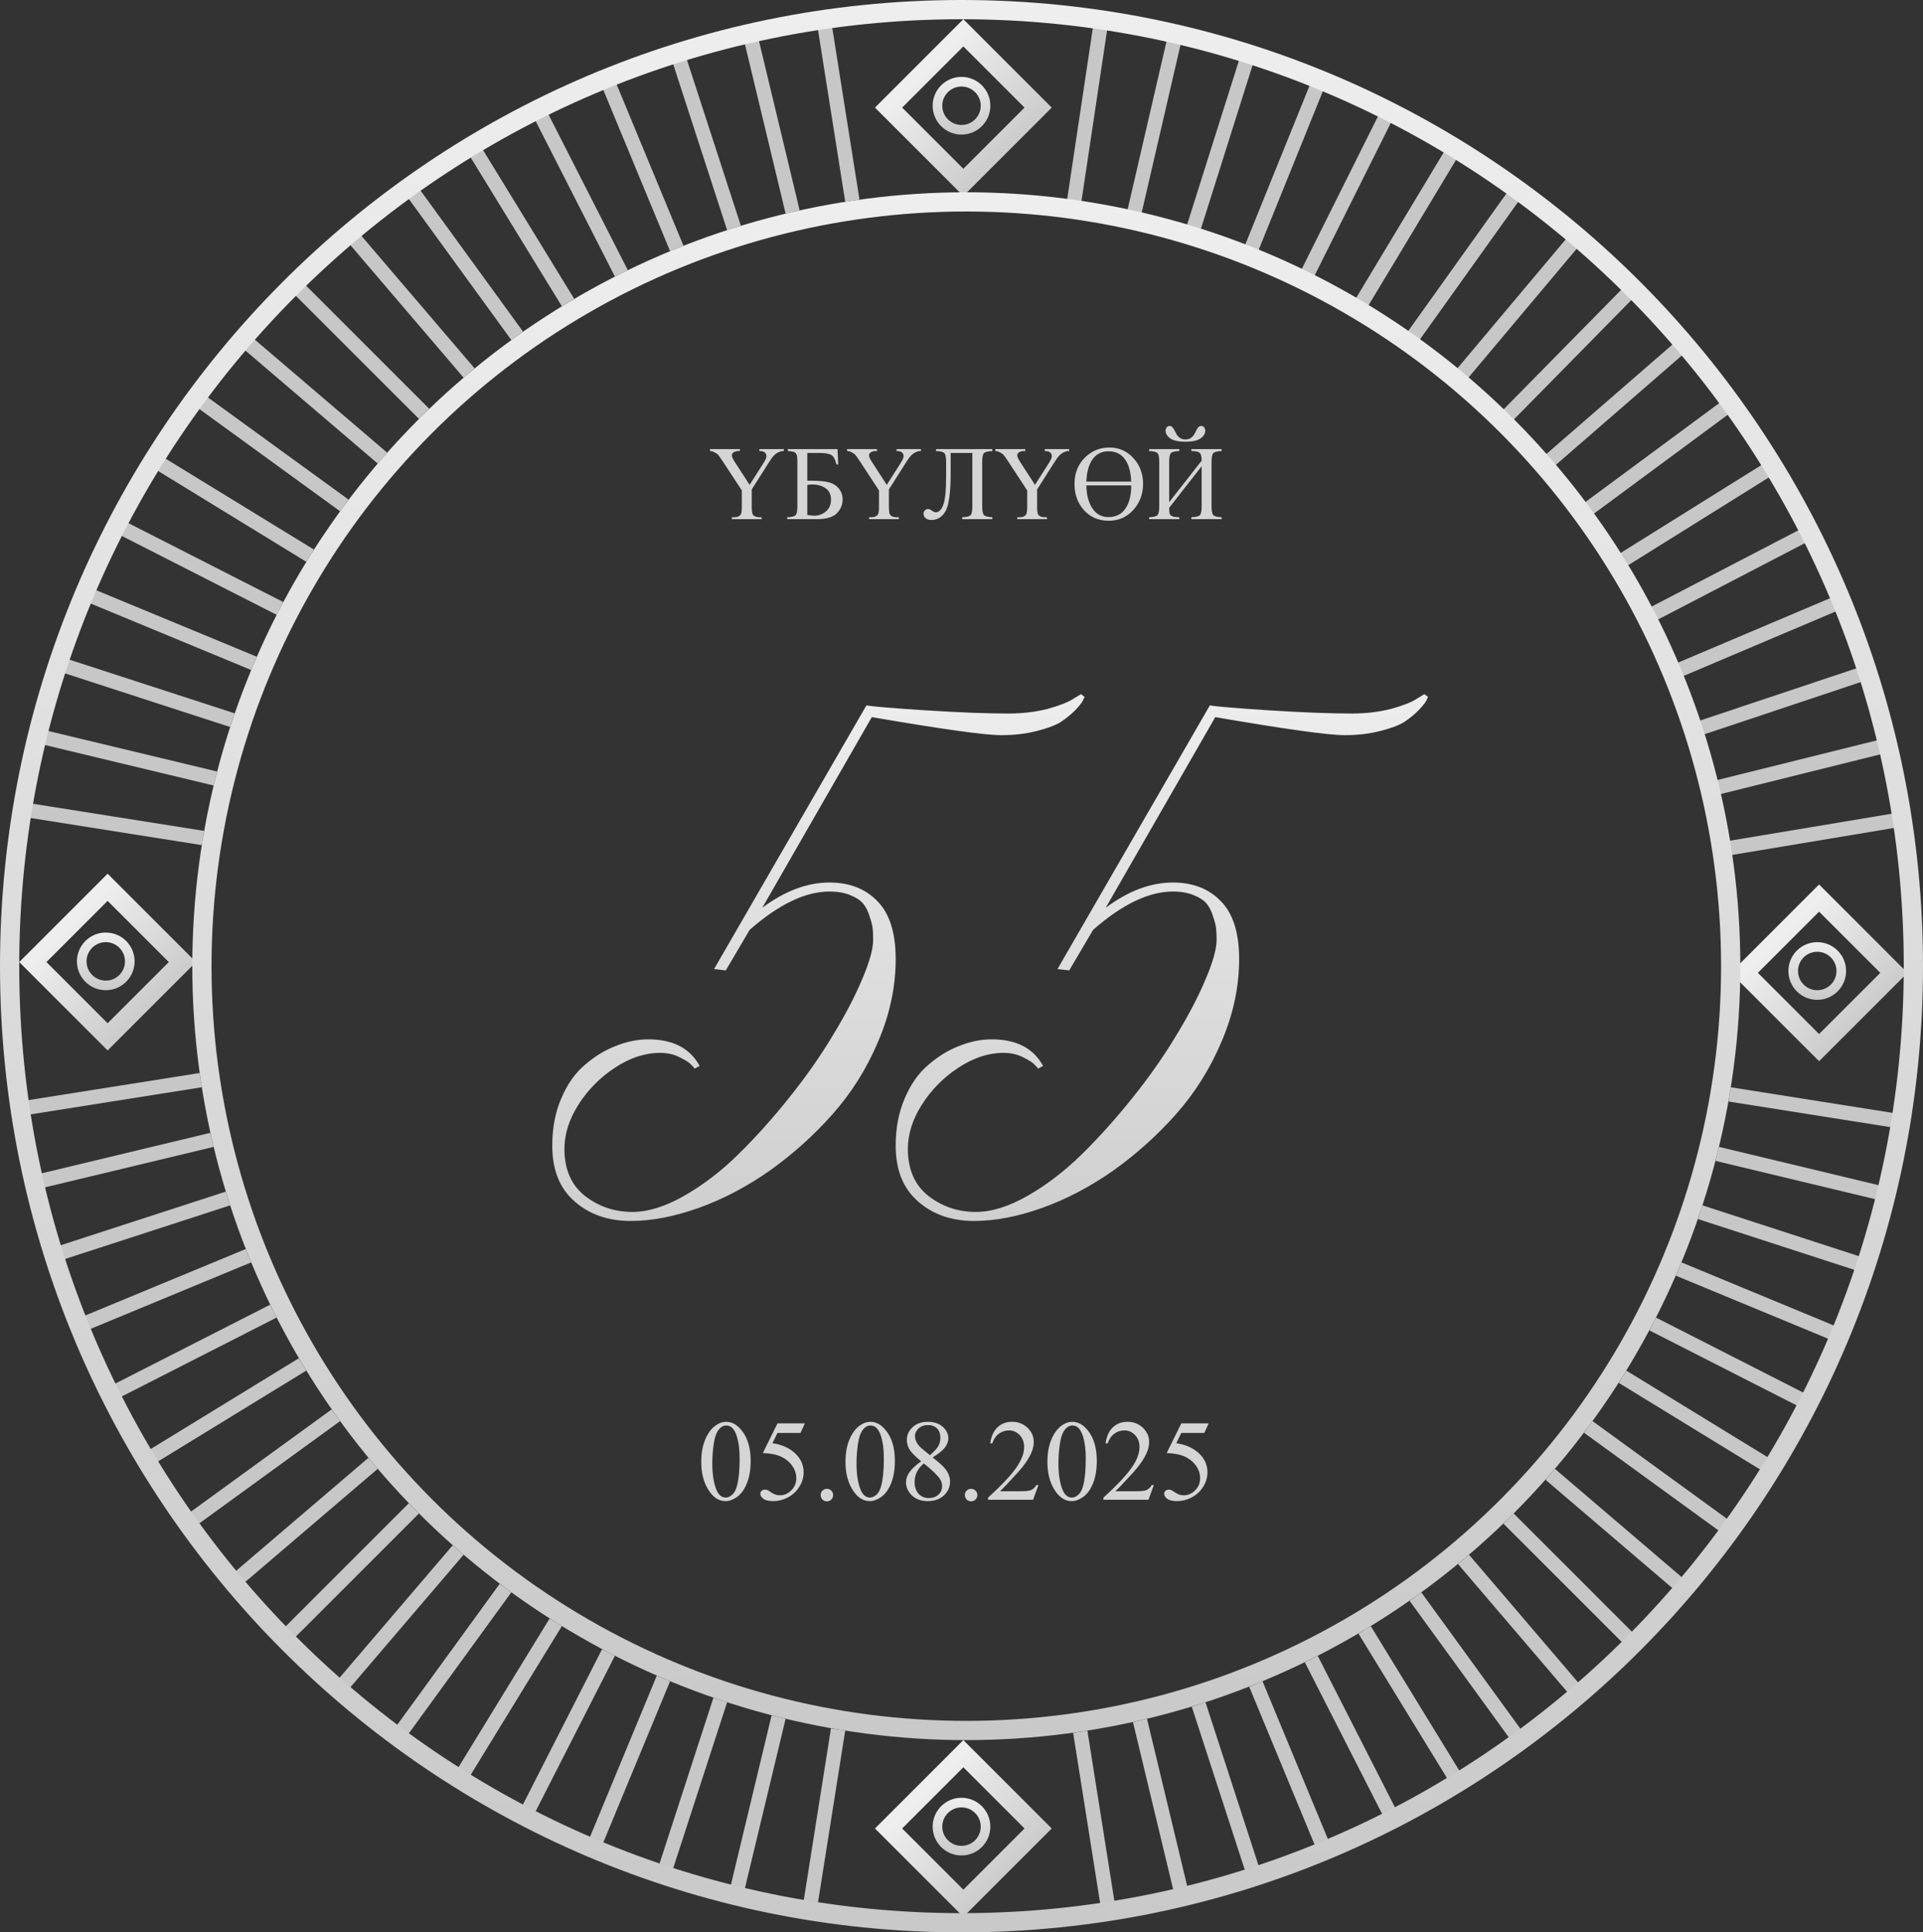 <?xml version="1.0" encoding="UTF-8"?> <svg xmlns="http://www.w3.org/2000/svg" width="200" height="201" viewBox="0 0 200 201" fill="none"><rect x="0" y="0" width="200" height="201" fill="#333333" stroke="none"/><line x1="2.342" y1="84.194" x2="21.108" y2="87.166" stroke="#C7C7C7" stroke-width="1.5"></line><line x1="3.925" y1="76.543" x2="22.4" y2="80.978" stroke="#C7C7C7" stroke-width="1.5"></line><line x1="6.101" y1="69.04" x2="24.172" y2="74.911" stroke="#C7C7C7" stroke-width="1.5"></line><line x1="8.861" y1="61.73" x2="26.415" y2="69.001" stroke="#C7C7C7" stroke-width="1.5"></line><line x1="12.186" y1="54.66" x2="29.115" y2="63.285" stroke="#C7C7C7" stroke-width="1.5"></line><line x1="16.054" y1="47.872" x2="32.254" y2="57.8" stroke="#C7C7C7" stroke-width="1.5"></line><line x1="20.444" y1="41.409" x2="35.815" y2="52.577" stroke="#C7C7C7" stroke-width="1.5"></line><line x1="25.327" y1="35.31" x2="39.775" y2="47.649" stroke="#C7C7C7" stroke-width="1.5"></line><line x1="30.673" y1="29.613" x2="44.108" y2="43.047" stroke="#C7C7C7" stroke-width="1.5"></line><line x1="36.45" y1="24.352" x2="48.79" y2="38.8" stroke="#C7C7C7" stroke-width="1.5"></line><line x1="42.622" y1="19.562" x2="53.79" y2="34.933" stroke="#C7C7C7" stroke-width="1.5"></line><line x1="49.151" y1="15.271" x2="59.078" y2="31.471" stroke="#C7C7C7" stroke-width="1.5"></line><line x1="55.996" y1="11.504" x2="64.622" y2="28.433" stroke="#C7C7C7" stroke-width="1.5"></line><line x1="63.116" y1="8.287" x2="70.387" y2="25.841" stroke="#C7C7C7" stroke-width="1.5"></line><line x1="70.466" y1="5.638" x2="76.338" y2="23.708" stroke="#C7C7C7" stroke-width="1.5"></line><line x1="78.001" y1="3.574" x2="82.437" y2="22.049" stroke="#C7C7C7" stroke-width="1.5"></line><line x1="85.675" y1="2.108" x2="88.648" y2="20.874" stroke="#C7C7C7" stroke-width="1.5"></line><line x1="114.456" y1="2.666" x2="111.638" y2="21.456" stroke="#C7C7C7" stroke-width="1.5"></line><line x1="122.12" y1="4.185" x2="117.837" y2="22.696" stroke="#C7C7C7" stroke-width="1.5"></line><line x1="129.64" y1="6.3" x2="123.918" y2="24.418" stroke="#C7C7C7" stroke-width="1.5"></line><line x1="136.972" y1="8.999" x2="129.846" y2="26.612" stroke="#C7C7C7" stroke-width="1.5"></line><line x1="144.07" y1="12.265" x2="135.584" y2="29.265" stroke="#C7C7C7" stroke-width="1.5"></line><line x1="150.89" y1="16.078" x2="141.096" y2="32.359" stroke="#C7C7C7" stroke-width="1.5"></line><line x1="157.389" y1="20.415" x2="146.348" y2="35.877" stroke="#C7C7C7" stroke-width="1.5"></line><line x1="163.528" y1="25.247" x2="151.308" y2="39.796" stroke="#C7C7C7" stroke-width="1.5"></line><line x1="169.269" y1="30.547" x2="155.944" y2="44.092" stroke="#C7C7C7" stroke-width="1.5"></line><line x1="174.576" y1="36.28" x2="160.23" y2="48.738" stroke="#C7C7C7" stroke-width="1.5"></line><line x1="179.417" y1="42.412" x2="164.138" y2="53.706" stroke="#C7C7C7" stroke-width="1.5"></line><line x1="183.762" y1="48.906" x2="167.644" y2="58.966" stroke="#C7C7C7" stroke-width="1.5"></line><line x1="187.584" y1="55.72" x2="170.727" y2="64.484" stroke="#C7C7C7" stroke-width="1.5"></line><line x1="190.86" y1="62.813" x2="173.367" y2="70.228" stroke="#C7C7C7" stroke-width="1.5"></line><line x1="193.57" y1="70.141" x2="175.548" y2="76.161" stroke="#C7C7C7" stroke-width="1.5"></line><line x1="195.695" y1="77.659" x2="177.257" y2="82.246" stroke="#C7C7C7" stroke-width="1.5"></line><line x1="197.225" y1="85.321" x2="178.484" y2="88.447" stroke="#C7C7C7" stroke-width="1.5"></line><line x1="198.658" y1="116.806" x2="179.891" y2="113.834" stroke="#C7C7C7" stroke-width="1.5"></line><line x1="197.075" y1="124.457" x2="178.6" y2="120.022" stroke="#C7C7C7" stroke-width="1.5"></line><line x1="194.899" y1="131.96" x2="176.829" y2="126.089" stroke="#C7C7C7" stroke-width="1.5"></line><line x1="192.139" y1="139.27" x2="174.585" y2="131.999" stroke="#C7C7C7" stroke-width="1.5"></line><line x1="188.814" y1="146.34" x2="171.885" y2="137.715" stroke="#C7C7C7" stroke-width="1.5"></line><line x1="184.946" y1="153.128" x2="168.746" y2="143.201" stroke="#C7C7C7" stroke-width="1.5"></line><line x1="180.556" y1="159.591" x2="165.185" y2="148.423" stroke="#C7C7C7" stroke-width="1.5"></line><line x1="175.673" y1="165.69" x2="161.225" y2="153.351" stroke="#C7C7C7" stroke-width="1.5"></line><line x1="170.327" y1="171.388" x2="156.892" y2="157.952" stroke="#C7C7C7" stroke-width="1.5"></line><line x1="164.55" y1="176.647" x2="152.21" y2="162.2" stroke="#C7C7C7" stroke-width="1.5"></line><line x1="158.378" y1="181.438" x2="147.21" y2="166.067" stroke="#C7C7C7" stroke-width="1.5"></line><line x1="151.849" y1="185.73" x2="141.922" y2="169.529" stroke="#C7C7C7" stroke-width="1.5"></line><line x1="145.004" y1="189.496" x2="136.378" y2="172.567" stroke="#C7C7C7" stroke-width="1.5"></line><line x1="137.884" y1="192.713" x2="130.613" y2="175.159" stroke="#C7C7C7" stroke-width="1.5"></line><line x1="130.534" y1="195.362" x2="124.662" y2="177.292" stroke="#C7C7C7" stroke-width="1.5"></line><line x1="122.999" y1="197.426" x2="118.563" y2="178.951" stroke="#C7C7C7" stroke-width="1.5"></line><line x1="115.325" y1="198.892" x2="112.352" y2="180.126" stroke="#C7C7C7" stroke-width="1.5"></line><line x1="84.194" y1="198.658" x2="87.166" y2="179.891" stroke="#C7C7C7" stroke-width="1.5"></line><line x1="76.543" y1="197.076" x2="80.978" y2="178.601" stroke="#C7C7C7" stroke-width="1.5"></line><line x1="69.04" y1="194.898" x2="74.911" y2="176.828" stroke="#C7C7C7" stroke-width="1.5"></line><line x1="61.73" y1="192.139" x2="69.001" y2="174.585" stroke="#C7C7C7" stroke-width="1.5"></line><line x1="54.659" y1="188.815" x2="63.285" y2="171.886" stroke="#C7C7C7" stroke-width="1.5"></line><line x1="47.872" y1="184.946" x2="57.799" y2="168.746" stroke="#C7C7C7" stroke-width="1.5"></line><line x1="41.408" y1="180.556" x2="52.576" y2="165.185" stroke="#C7C7C7" stroke-width="1.5"></line><line x1="35.31" y1="175.673" x2="47.649" y2="161.226" stroke="#C7C7C7" stroke-width="1.5"></line><line x1="29.613" y1="170.327" x2="43.048" y2="156.892" stroke="#C7C7C7" stroke-width="1.5"></line><line x1="24.353" y1="164.55" x2="38.8" y2="152.21" stroke="#C7C7C7" stroke-width="1.5"></line><line x1="19.562" y1="158.378" x2="34.933" y2="147.21" stroke="#C7C7C7" stroke-width="1.5"></line><line x1="15.27" y1="151.849" x2="31.47" y2="141.922" stroke="#C7C7C7" stroke-width="1.5"></line><line x1="11.505" y1="145.004" x2="28.434" y2="136.378" stroke="#C7C7C7" stroke-width="1.5"></line><line x1="8.287" y1="137.884" x2="25.841" y2="130.613" stroke="#C7C7C7" stroke-width="1.5"></line><line x1="5.638" y1="130.534" x2="23.708" y2="124.662" stroke="#C7C7C7" stroke-width="1.5"></line><line x1="3.574" y1="122.999" x2="22.049" y2="118.563" stroke="#C7C7C7" stroke-width="1.5"></line><line x1="2.108" y1="115.324" x2="20.874" y2="112.352" stroke="#C7C7C7" stroke-width="1.5"></line><rect x="92.414" y="11.192" width="11" height="11" transform="rotate(-45 92.414 11.192)" stroke="url(#paint0_linear_57_34)" stroke-width="2"></rect><rect x="92.414" y="190.192" width="11" height="11" transform="rotate(-45 92.414 190.192)" stroke="url(#paint1_linear_57_34)" stroke-width="2"></rect><rect x="181.414" y="101.192" width="11" height="11" transform="rotate(-45 181.414 101.192)" stroke="url(#paint2_linear_57_34)" stroke-width="2"></rect><rect x="3.414" y="100.071" width="11" height="11" transform="rotate(-45 3.414 100.071)" stroke="url(#paint3_linear_57_34)" stroke-width="2"></rect><circle cx="189" cy="101" r="2.5" stroke="url(#paint4_linear_57_34)"></circle><circle cx="100" cy="11" r="2.5" stroke="url(#paint5_linear_57_34)"></circle><circle cx="11" cy="100" r="2.5" stroke="url(#paint6_linear_57_34)"></circle><circle cx="100" cy="190" r="2.5" stroke="url(#paint7_linear_57_34)"></circle><circle cx="100.5" cy="100.5" r="79.5" stroke="url(#paint8_linear_57_34)" stroke-width="2"></circle><path d="M100 1C154.671 1 199 45.543 199 100.5C199 155.457 154.671 200 100 200C45.328 200 1 155.457 1 100.5C1 45.543 45.328 1 100 1Z" stroke="url(#paint9_linear_57_34)" stroke-width="2"></path><path d="M112.422 72.203L112.797 72.484C112.766 72.578 112.703 72.719 112.609 72.906C112.516 73.094 112.25 73.422 111.812 73.891C111.375 74.328 110.875 74.734 110.312 75.109C109.75 75.453 108.906 75.766 107.781 76.047C106.688 76.328 105.469 76.469 104.125 76.469C102.438 76.469 97.953 75.844 90.672 74.594L79.281 94.422C81.625 92.672 83.953 91.797 86.266 91.797C88.359 91.797 90.031 92.453 91.281 93.766C92.531 95.047 93.156 97.047 93.156 99.766C93.156 102.641 92.547 105.5 91.328 108.344C90.141 111.156 88.562 113.672 86.594 115.891C84.656 118.078 82.484 120.031 80.078 121.75C77.672 123.438 75.203 124.734 72.672 125.641C70.141 126.547 67.781 127 65.594 127C63.25 127 61.312 126.328 59.781 124.984C58.219 123.641 57.438 121.703 57.438 119.172C57.438 117.328 57.75 115.688 58.375 114.25C59 112.781 59.812 111.625 60.812 110.781C61.812 109.906 62.875 109.25 64 108.812C65.156 108.344 66.297 108.109 67.422 108.109C69.984 108.109 71.766 109.031 72.766 110.875L72.25 111.156C72.188 111.062 72.062 110.922 71.875 110.734C71.719 110.547 71.328 110.297 70.703 109.984C70.109 109.672 69.422 109.516 68.641 109.516C67.078 109.516 65.516 110.031 63.953 111.062C62.422 112.062 61.156 113.344 60.156 114.906C59.188 116.438 58.703 117.969 58.703 119.5C58.703 121.625 59.406 123.25 60.812 124.375C62.25 125.5 63.906 126.062 65.781 126.062C67.406 126.062 69.203 125.5 71.172 124.375C73.141 123.25 75.016 121.812 76.797 120.062C78.609 118.281 80.375 116.312 82.094 114.156C83.844 111.969 85.344 109.828 86.594 107.734C87.875 105.641 88.891 103.703 89.641 101.922C90.422 100.109 90.812 98.719 90.812 97.75C90.812 97.312 90.797 96.938 90.766 96.625C90.734 96.281 90.625 95.844 90.438 95.312C90.281 94.781 90.062 94.344 89.781 94C89.5 93.656 89.047 93.359 88.422 93.109C87.828 92.859 87.109 92.734 86.266 92.734C83.766 92.734 81 94.062 77.969 96.719L75.484 100.938L74.266 100.797L90.109 73.375C90.859 73.5 92.938 73.672 96.344 73.891C99.781 74.109 102.625 74.219 104.875 74.219C106.312 74.219 107.656 74.062 108.906 73.75C110.156 73.406 111.047 73.062 111.578 72.719L112.422 72.203ZM148.141 72.203L148.516 72.484C148.484 72.578 148.422 72.719 148.328 72.906C148.234 73.094 147.969 73.422 147.531 73.891C147.094 74.328 146.594 74.734 146.031 75.109C145.469 75.453 144.625 75.766 143.5 76.047C142.406 76.328 141.188 76.469 139.844 76.469C138.156 76.469 133.672 75.844 126.391 74.594L115 94.422C117.344 92.672 119.672 91.797 121.984 91.797C124.078 91.797 125.75 92.453 127 93.766C128.25 95.047 128.875 97.047 128.875 99.766C128.875 102.641 128.266 105.5 127.047 108.344C125.859 111.156 124.281 113.672 122.312 115.891C120.375 118.078 118.203 120.031 115.797 121.75C113.391 123.438 110.922 124.734 108.391 125.641C105.859 126.547 103.5 127 101.312 127C98.969 127 97.031 126.328 95.5 124.984C93.938 123.641 93.156 121.703 93.156 119.172C93.156 117.328 93.469 115.688 94.094 114.25C94.719 112.781 95.531 111.625 96.531 110.781C97.531 109.906 98.594 109.25 99.719 108.812C100.875 108.344 102.016 108.109 103.141 108.109C105.703 108.109 107.484 109.031 108.484 110.875L107.969 111.156C107.906 111.062 107.781 110.922 107.594 110.734C107.438 110.547 107.047 110.297 106.422 109.984C105.828 109.672 105.141 109.516 104.359 109.516C102.797 109.516 101.234 110.031 99.672 111.062C98.141 112.062 96.875 113.344 95.875 114.906C94.906 116.438 94.422 117.969 94.422 119.5C94.422 121.625 95.125 123.25 96.531 124.375C97.969 125.5 99.625 126.062 101.5 126.062C103.125 126.062 104.922 125.5 106.891 124.375C108.859 123.25 110.734 121.812 112.516 120.062C114.328 118.281 116.094 116.312 117.812 114.156C119.562 111.969 121.062 109.828 122.312 107.734C123.594 105.641 124.609 103.703 125.359 101.922C126.141 100.109 126.531 98.719 126.531 97.75C126.531 97.312 126.516 96.938 126.484 96.625C126.453 96.281 126.344 95.844 126.156 95.312C126 94.781 125.781 94.344 125.5 94C125.219 93.656 124.766 93.359 124.141 93.109C123.547 92.859 122.828 92.734 121.984 92.734C119.484 92.734 116.719 94.062 113.688 96.719L111.203 100.938L109.984 100.797L125.828 73.375C126.578 73.5 128.656 73.672 132.062 73.891C135.5 74.109 138.344 74.219 140.594 74.219C142.031 74.219 143.375 74.062 144.625 73.75C145.875 73.406 146.766 73.062 147.297 72.719L148.141 72.203Z" fill="url(#paint10_linear_57_34)"></path><path d="M78.978 46.717H81.519V46.916H81.379C81.286 46.916 81.15 46.957 80.971 47.039C80.792 47.121 80.629 47.24 80.482 47.394C80.335 47.547 80.154 47.798 79.939 48.145L78.183 50.912V52.738C78.183 53.185 78.233 53.465 78.334 53.576C78.47 53.726 78.684 53.801 78.978 53.801H79.214V54H76.121V53.801H76.378C76.686 53.801 76.905 53.708 77.034 53.522C77.112 53.407 77.152 53.146 77.152 52.738V51.014L75.154 47.963C74.918 47.605 74.756 47.381 74.67 47.291C74.588 47.202 74.414 47.095 74.149 46.969C74.078 46.933 73.974 46.916 73.838 46.916V46.717H76.953V46.916H76.792C76.624 46.916 76.468 46.955 76.325 47.034C76.185 47.112 76.115 47.231 76.115 47.388C76.115 47.517 76.224 47.75 76.443 48.086L77.963 50.434L79.392 48.188C79.606 47.852 79.714 47.601 79.714 47.437C79.714 47.336 79.687 47.247 79.633 47.168C79.583 47.089 79.51 47.028 79.413 46.985C79.316 46.939 79.171 46.916 78.978 46.916V46.717ZM87.105 46.717L87.18 48.307H86.986C86.872 47.791 86.695 47.463 86.455 47.324C86.218 47.184 85.796 47.114 85.187 47.114H83.962V49.998H84.252C85.144 49.998 85.799 50.056 86.218 50.17C86.637 50.281 86.977 50.496 87.239 50.815C87.504 51.134 87.636 51.517 87.636 51.964C87.636 52.505 87.436 52.98 87.035 53.388C86.634 53.796 85.942 54 84.961 54H81.878V53.801C82.33 53.787 82.618 53.715 82.743 53.586C82.868 53.458 82.931 53.153 82.931 52.673V48.044C82.931 47.675 82.904 47.426 82.851 47.297C82.8 47.168 82.716 47.077 82.598 47.023C82.48 46.969 82.262 46.933 81.943 46.916V46.717H87.105ZM83.962 53.565C84.278 53.615 84.523 53.64 84.698 53.64C85.139 53.64 85.536 53.493 85.891 53.2C86.249 52.906 86.428 52.5 86.428 51.98C86.428 51.443 86.242 51.046 85.869 50.788C85.497 50.527 85.024 50.396 84.451 50.396C84.29 50.396 84.127 50.41 83.962 50.439V53.565ZM93.244 46.717H95.784V46.916H95.644C95.551 46.916 95.415 46.957 95.236 47.039C95.057 47.121 94.894 47.24 94.748 47.394C94.601 47.547 94.42 47.798 94.205 48.145L92.449 50.912V52.738C92.449 53.185 92.499 53.465 92.599 53.576C92.735 53.726 92.95 53.801 93.244 53.801H93.48V54H90.386V53.801H90.644C90.952 53.801 91.17 53.708 91.299 53.522C91.378 53.407 91.418 53.146 91.418 52.738V51.014L89.419 47.963C89.183 47.605 89.022 47.381 88.936 47.291C88.854 47.202 88.68 47.095 88.415 46.969C88.343 46.933 88.24 46.916 88.103 46.916V46.717H91.219V46.916H91.058C90.889 46.916 90.734 46.955 90.59 47.034C90.451 47.112 90.381 47.231 90.381 47.388C90.381 47.517 90.49 47.75 90.709 48.086L92.228 50.434L93.657 48.188C93.872 47.852 93.98 47.601 93.98 47.437C93.98 47.336 93.953 47.247 93.899 47.168C93.849 47.089 93.775 47.028 93.679 46.985C93.582 46.939 93.437 46.916 93.244 46.916V46.717ZM101.128 47.114H98.873V49.155C98.873 51.214 98.695 52.552 98.341 53.167C97.986 53.78 97.498 54.086 96.874 54.086C96.609 54.086 96.405 54.022 96.262 53.893C96.119 53.76 96.047 53.608 96.047 53.436C96.047 53.303 96.094 53.189 96.187 53.092C96.28 52.996 96.393 52.947 96.525 52.947C96.636 52.947 96.763 53.001 96.907 53.108C97.068 53.227 97.213 53.286 97.342 53.286C97.653 53.286 97.908 53.028 98.105 52.512C98.301 51.993 98.4 51.012 98.4 49.569V48.044C98.4 47.564 98.337 47.259 98.212 47.13C98.087 47.002 97.798 46.93 97.347 46.916V46.717H103.207V46.916C102.756 46.93 102.468 47.002 102.342 47.13C102.217 47.259 102.154 47.564 102.154 48.044V52.673C102.154 53.153 102.217 53.458 102.342 53.586C102.468 53.715 102.756 53.787 103.207 53.801V54H100.076V53.801C100.527 53.787 100.815 53.715 100.94 53.586C101.066 53.458 101.128 53.153 101.128 52.673V47.114ZM108.659 46.717H111.199V46.916H111.06C110.966 46.916 110.83 46.957 110.651 47.039C110.472 47.121 110.309 47.24 110.163 47.394C110.016 47.547 109.835 47.798 109.62 48.145L107.864 50.912V52.738C107.864 53.185 107.914 53.465 108.014 53.576C108.15 53.726 108.365 53.801 108.659 53.801H108.895V54H105.801V53.801H106.059C106.367 53.801 106.585 53.708 106.714 53.522C106.793 53.407 106.833 53.146 106.833 52.738V51.014L104.834 47.963C104.598 47.605 104.437 47.381 104.351 47.291C104.269 47.202 104.095 47.095 103.83 46.969C103.758 46.933 103.655 46.916 103.519 46.916V46.717H106.634V46.916H106.473C106.304 46.916 106.149 46.955 106.005 47.034C105.866 47.112 105.796 47.231 105.796 47.388C105.796 47.517 105.905 47.75 106.124 48.086L107.644 50.434L109.072 48.188C109.287 47.852 109.395 47.601 109.395 47.437C109.395 47.336 109.368 47.247 109.314 47.168C109.264 47.089 109.19 47.028 109.094 46.985C108.997 46.939 108.852 46.916 108.659 46.916V46.717ZM118.885 50.315C118.885 51.375 118.556 52.274 117.897 53.012C117.213 53.782 116.348 54.166 115.303 54.166C114.243 54.166 113.378 53.789 112.708 53.033C112.071 52.306 111.752 51.406 111.752 50.331C111.752 49.175 112.146 48.231 112.934 47.501C113.618 46.867 114.436 46.55 115.389 46.55C116.398 46.55 117.24 46.93 117.913 47.689C118.561 48.416 118.885 49.291 118.885 50.315ZM117.65 50.095C117.614 49.2 117.437 48.486 117.118 47.952C116.714 47.279 116.103 46.942 115.287 46.942C114.499 46.942 113.904 47.286 113.503 47.974C113.185 48.525 113.013 49.232 112.988 50.095H117.65ZM117.655 50.493H112.982C113.007 51.596 113.262 52.45 113.745 53.055C114.132 53.542 114.647 53.785 115.292 53.785C116.137 53.785 116.762 53.429 117.167 52.716C117.492 52.143 117.655 51.402 117.655 50.493ZM124.944 44.305C125.055 44.305 125.15 44.353 125.229 44.45C125.311 44.543 125.352 44.654 125.352 44.783C125.352 45.102 125.187 45.376 124.858 45.605C124.528 45.834 124.006 45.949 123.29 45.949C122.57 45.949 122.045 45.834 121.716 45.605C121.39 45.376 121.227 45.102 121.227 44.783C121.227 44.658 121.266 44.547 121.345 44.45C121.424 44.353 121.522 44.305 121.641 44.305C121.759 44.305 121.859 44.352 121.941 44.445C122.027 44.534 122.147 44.735 122.301 45.046C122.516 45.49 122.846 45.712 123.29 45.712C123.73 45.712 124.059 45.49 124.278 45.046C124.428 44.731 124.545 44.529 124.627 44.44C124.709 44.35 124.815 44.305 124.944 44.305ZM124.976 47.92C124.976 47.483 124.904 47.207 124.761 47.093C124.622 46.975 124.337 46.916 123.907 46.916V46.717H127.06V46.916C126.609 46.93 126.321 47.002 126.195 47.13C126.07 47.259 126.007 47.564 126.007 48.044V52.673C126.007 53.153 126.07 53.458 126.195 53.586C126.321 53.715 126.609 53.787 127.06 53.801V54H123.907V53.801C124.369 53.787 124.663 53.715 124.788 53.586C124.913 53.454 124.976 53.15 124.976 52.673V48.495L121.598 52.824C121.601 53.135 121.621 53.345 121.657 53.452C121.696 53.556 121.784 53.638 121.92 53.699C122.06 53.76 122.305 53.794 122.656 53.801V54H119.514V53.801C119.965 53.787 120.253 53.715 120.378 53.586C120.504 53.458 120.566 53.153 120.566 52.673V48.044C120.566 47.564 120.504 47.259 120.378 47.13C120.253 47.002 119.965 46.93 119.514 46.916V46.717H122.656V46.916C122.201 46.93 121.911 47.002 121.786 47.13C121.66 47.259 121.598 47.564 121.598 48.044V52.238L124.976 47.92Z" fill="#D5D5D5"></path><path d="M72.934 152.074C72.934 151.168 73.07 150.389 73.344 149.736C73.617 149.08 73.981 148.592 74.434 148.271C74.785 148.018 75.148 147.891 75.523 147.891C76.133 147.891 76.68 148.201 77.164 148.822C77.769 149.592 78.072 150.635 78.072 151.951C78.072 152.873 77.939 153.656 77.674 154.301C77.408 154.945 77.068 155.414 76.654 155.707C76.244 155.996 75.848 156.141 75.465 156.141C74.707 156.141 74.076 155.693 73.572 154.799C73.147 154.045 72.934 153.137 72.934 152.074ZM74.082 152.221C74.082 153.314 74.217 154.207 74.486 154.898C74.709 155.48 75.041 155.771 75.482 155.771C75.693 155.771 75.912 155.678 76.139 155.49C76.365 155.299 76.537 154.98 76.654 154.535C76.834 153.863 76.924 152.916 76.924 151.693C76.924 150.787 76.83 150.031 76.643 149.426C76.502 148.977 76.32 148.658 76.098 148.471C75.938 148.342 75.744 148.277 75.518 148.277C75.252 148.277 75.016 148.396 74.809 148.635C74.527 148.959 74.336 149.469 74.234 150.164C74.133 150.859 74.082 151.545 74.082 152.221ZM83.709 148.055L83.252 149.051H80.861L80.34 150.117C81.375 150.27 82.195 150.654 82.801 151.271C83.32 151.803 83.58 152.428 83.58 153.146C83.58 153.564 83.494 153.951 83.322 154.307C83.154 154.662 82.941 154.965 82.684 155.215C82.426 155.465 82.139 155.666 81.822 155.818C81.373 156.033 80.912 156.141 80.439 156.141C79.963 156.141 79.615 156.061 79.397 155.9C79.182 155.736 79.074 155.557 79.074 155.361C79.074 155.252 79.119 155.156 79.209 155.074C79.299 154.988 79.412 154.945 79.549 154.945C79.65 154.945 79.738 154.961 79.812 154.992C79.891 155.023 80.022 155.104 80.205 155.232C80.498 155.436 80.795 155.537 81.096 155.537C81.553 155.537 81.953 155.365 82.297 155.021C82.644 154.674 82.818 154.252 82.818 153.756C82.818 153.275 82.664 152.828 82.356 152.414C82.047 151.996 81.621 151.674 81.078 151.447C80.652 151.271 80.072 151.17 79.338 151.143L80.861 148.055H83.709ZM86 154.863C86.184 154.863 86.338 154.928 86.463 155.057C86.588 155.182 86.65 155.334 86.65 155.514C86.65 155.693 86.586 155.848 86.457 155.977C86.332 156.102 86.18 156.164 86 156.164C85.82 156.164 85.666 156.102 85.537 155.977C85.412 155.848 85.35 155.693 85.35 155.514C85.35 155.33 85.412 155.176 85.537 155.051C85.666 154.926 85.82 154.863 86 154.863ZM87.934 152.074C87.934 151.168 88.07 150.389 88.344 149.736C88.617 149.08 88.981 148.592 89.434 148.271C89.785 148.018 90.148 147.891 90.523 147.891C91.133 147.891 91.68 148.201 92.164 148.822C92.769 149.592 93.072 150.635 93.072 151.951C93.072 152.873 92.939 153.656 92.674 154.301C92.408 154.945 92.068 155.414 91.654 155.707C91.244 155.996 90.848 156.141 90.465 156.141C89.707 156.141 89.076 155.693 88.572 154.799C88.147 154.045 87.934 153.137 87.934 152.074ZM89.082 152.221C89.082 153.314 89.217 154.207 89.486 154.898C89.709 155.48 90.041 155.771 90.482 155.771C90.693 155.771 90.912 155.678 91.139 155.49C91.365 155.299 91.537 154.98 91.654 154.535C91.834 153.863 91.924 152.916 91.924 151.693C91.924 150.787 91.83 150.031 91.643 149.426C91.502 148.977 91.32 148.658 91.098 148.471C90.938 148.342 90.744 148.277 90.518 148.277C90.252 148.277 90.016 148.396 89.809 148.635C89.527 148.959 89.336 149.469 89.234 150.164C89.133 150.859 89.082 151.545 89.082 152.221ZM95.803 151.998C95.174 151.482 94.768 151.068 94.584 150.756C94.404 150.443 94.314 150.119 94.314 149.783C94.314 149.268 94.514 148.824 94.912 148.453C95.311 148.078 95.84 147.891 96.5 147.891C97.141 147.891 97.656 148.064 98.047 148.412C98.438 148.76 98.633 149.156 98.633 149.602C98.633 149.898 98.527 150.201 98.316 150.51C98.106 150.818 97.666 151.182 96.998 151.6C97.686 152.131 98.141 152.549 98.363 152.854C98.66 153.252 98.809 153.672 98.809 154.113C98.809 154.672 98.596 155.15 98.17 155.549C97.744 155.943 97.186 156.141 96.494 156.141C95.74 156.141 95.152 155.904 94.731 155.432C94.394 155.053 94.227 154.639 94.227 154.189C94.227 153.838 94.344 153.49 94.578 153.146C94.816 152.799 95.225 152.416 95.803 151.998ZM96.723 151.371C97.191 150.949 97.488 150.617 97.613 150.375C97.738 150.129 97.801 149.852 97.801 149.543C97.801 149.133 97.686 148.812 97.455 148.582C97.225 148.348 96.91 148.23 96.512 148.23C96.113 148.23 95.789 148.346 95.539 148.576C95.289 148.807 95.164 149.076 95.164 149.385C95.164 149.588 95.215 149.791 95.316 149.994C95.422 150.197 95.57 150.391 95.762 150.574L96.723 151.371ZM96.078 152.221C95.754 152.494 95.514 152.793 95.357 153.117C95.201 153.438 95.123 153.785 95.123 154.16C95.123 154.664 95.26 155.068 95.533 155.373C95.811 155.674 96.162 155.824 96.588 155.824C97.01 155.824 97.348 155.705 97.602 155.467C97.856 155.229 97.982 154.939 97.982 154.6C97.982 154.318 97.908 154.066 97.76 153.844C97.482 153.43 96.922 152.889 96.078 152.221ZM101 154.863C101.184 154.863 101.338 154.928 101.463 155.057C101.588 155.182 101.65 155.334 101.65 155.514C101.65 155.693 101.586 155.848 101.457 155.977C101.332 156.102 101.18 156.164 101 156.164C100.82 156.164 100.666 156.102 100.537 155.977C100.412 155.848 100.35 155.693 100.35 155.514C100.35 155.33 100.412 155.176 100.537 155.051C100.666 154.926 100.82 154.863 101 154.863ZM108.002 154.471L107.445 156H102.758V155.783C104.137 154.525 105.107 153.498 105.67 152.701C106.232 151.904 106.514 151.176 106.514 150.516C106.514 150.012 106.359 149.598 106.051 149.273C105.742 148.949 105.373 148.787 104.943 148.787C104.553 148.787 104.201 148.902 103.889 149.133C103.58 149.359 103.352 149.693 103.203 150.135H102.986C103.084 149.412 103.334 148.857 103.736 148.471C104.143 148.084 104.648 147.891 105.254 147.891C105.898 147.891 106.436 148.098 106.865 148.512C107.299 148.926 107.516 149.414 107.516 149.977C107.516 150.379 107.422 150.781 107.234 151.184C106.945 151.816 106.477 152.486 105.828 153.193C104.855 154.256 104.248 154.896 104.006 155.115H106.08C106.502 155.115 106.797 155.1 106.965 155.068C107.137 155.037 107.291 154.975 107.428 154.881C107.564 154.783 107.684 154.646 107.785 154.471H108.002ZM108.934 152.074C108.934 151.168 109.07 150.389 109.344 149.736C109.617 149.08 109.98 148.592 110.434 148.271C110.785 148.018 111.148 147.891 111.523 147.891C112.133 147.891 112.68 148.201 113.164 148.822C113.77 149.592 114.072 150.635 114.072 151.951C114.072 152.873 113.939 153.656 113.674 154.301C113.408 154.945 113.068 155.414 112.654 155.707C112.244 155.996 111.848 156.141 111.465 156.141C110.707 156.141 110.076 155.693 109.572 154.799C109.146 154.045 108.934 153.137 108.934 152.074ZM110.082 152.221C110.082 153.314 110.217 154.207 110.486 154.898C110.709 155.48 111.041 155.771 111.482 155.771C111.693 155.771 111.912 155.678 112.139 155.49C112.365 155.299 112.537 154.98 112.654 154.535C112.834 153.863 112.924 152.916 112.924 151.693C112.924 150.787 112.83 150.031 112.643 149.426C112.502 148.977 112.32 148.658 112.098 148.471C111.938 148.342 111.744 148.277 111.518 148.277C111.252 148.277 111.016 148.396 110.809 148.635C110.527 148.959 110.336 149.469 110.234 150.164C110.133 150.859 110.082 151.545 110.082 152.221ZM120.002 154.471L119.445 156H114.758V155.783C116.137 154.525 117.107 153.498 117.67 152.701C118.232 151.904 118.514 151.176 118.514 150.516C118.514 150.012 118.359 149.598 118.051 149.273C117.742 148.949 117.373 148.787 116.943 148.787C116.553 148.787 116.201 148.902 115.889 149.133C115.58 149.359 115.352 149.693 115.203 150.135H114.986C115.084 149.412 115.334 148.857 115.736 148.471C116.143 148.084 116.648 147.891 117.254 147.891C117.898 147.891 118.436 148.098 118.865 148.512C119.299 148.926 119.516 149.414 119.516 149.977C119.516 150.379 119.422 150.781 119.234 151.184C118.945 151.816 118.477 152.486 117.828 153.193C116.855 154.256 116.248 154.896 116.006 155.115H118.08C118.502 155.115 118.797 155.1 118.965 155.068C119.137 155.037 119.291 154.975 119.428 154.881C119.564 154.783 119.684 154.646 119.785 154.471H120.002ZM125.709 148.055L125.252 149.051H122.861L122.34 150.117C123.375 150.27 124.195 150.654 124.801 151.271C125.32 151.803 125.58 152.428 125.58 153.146C125.58 153.564 125.494 153.951 125.322 154.307C125.154 154.662 124.941 154.965 124.684 155.215C124.426 155.465 124.139 155.666 123.822 155.818C123.373 156.033 122.912 156.141 122.439 156.141C121.963 156.141 121.615 156.061 121.396 155.9C121.182 155.736 121.074 155.557 121.074 155.361C121.074 155.252 121.119 155.156 121.209 155.074C121.299 154.988 121.412 154.945 121.549 154.945C121.65 154.945 121.738 154.961 121.812 154.992C121.891 155.023 122.021 155.104 122.205 155.232C122.498 155.436 122.795 155.537 123.096 155.537C123.553 155.537 123.953 155.365 124.297 155.021C124.645 154.674 124.818 154.252 124.818 153.756C124.818 153.275 124.664 152.828 124.355 152.414C124.047 151.996 123.621 151.674 123.078 151.447C122.652 151.271 122.072 151.17 121.338 151.143L122.861 148.055H125.709Z" fill="#D5D5D5"></path><defs><linearGradient id="paint0_linear_57_34" x1="97.5" y1="11.192" x2="97.5" y2="24.192" gradientUnits="userSpaceOnUse"><stop stop-color="#EEEEEE"></stop><stop offset="1" stop-color="#C9C9C9"></stop></linearGradient><linearGradient id="paint1_linear_57_34" x1="97.5" y1="190.192" x2="97.5" y2="203.192" gradientUnits="userSpaceOnUse"><stop stop-color="#EEEEEE"></stop><stop offset="1" stop-color="#C9C9C9"></stop></linearGradient><linearGradient id="paint2_linear_57_34" x1="186.5" y1="101.192" x2="186.5" y2="114.192" gradientUnits="userSpaceOnUse"><stop stop-color="#EEEEEE"></stop><stop offset="1" stop-color="#C9C9C9"></stop></linearGradient><linearGradient id="paint3_linear_57_34" x1="8.5" y1="100.071" x2="8.5" y2="113.071" gradientUnits="userSpaceOnUse"><stop stop-color="#EEEEEE"></stop><stop offset="1" stop-color="#C9C9C9"></stop></linearGradient><linearGradient id="paint4_linear_57_34" x1="189" y1="98" x2="189" y2="104" gradientUnits="userSpaceOnUse"><stop stop-color="#EEEEEE"></stop><stop offset="1" stop-color="#C9C9C9"></stop></linearGradient><linearGradient id="paint5_linear_57_34" x1="100" y1="8" x2="100" y2="14" gradientUnits="userSpaceOnUse"><stop stop-color="#EEEEEE"></stop><stop offset="1" stop-color="#C9C9C9"></stop></linearGradient><linearGradient id="paint6_linear_57_34" x1="11" y1="97" x2="11" y2="103" gradientUnits="userSpaceOnUse"><stop stop-color="#EEEEEE"></stop><stop offset="1" stop-color="#C9C9C9"></stop></linearGradient><linearGradient id="paint7_linear_57_34" x1="100" y1="187" x2="100" y2="193" gradientUnits="userSpaceOnUse"><stop stop-color="#EEEEEE"></stop><stop offset="1" stop-color="#C9C9C9"></stop></linearGradient><linearGradient id="paint8_linear_57_34" x1="100.5" y1="20" x2="100.5" y2="181" gradientUnits="userSpaceOnUse"><stop stop-color="#EEEEEE"></stop><stop offset="1" stop-color="#C9C9C9"></stop></linearGradient><linearGradient id="paint9_linear_57_34" x1="100" y1="0" x2="100" y2="201" gradientUnits="userSpaceOnUse"><stop stop-color="#EEEEEE"></stop><stop offset="1" stop-color="#C9C9C9"></stop></linearGradient><linearGradient id="paint10_linear_57_34" x1="95.5" y1="70" x2="95.5" y2="138" gradientUnits="userSpaceOnUse"><stop stop-color="#EEEEEE"></stop><stop offset="1" stop-color="#C9C9C9"></stop></linearGradient></defs></svg> 